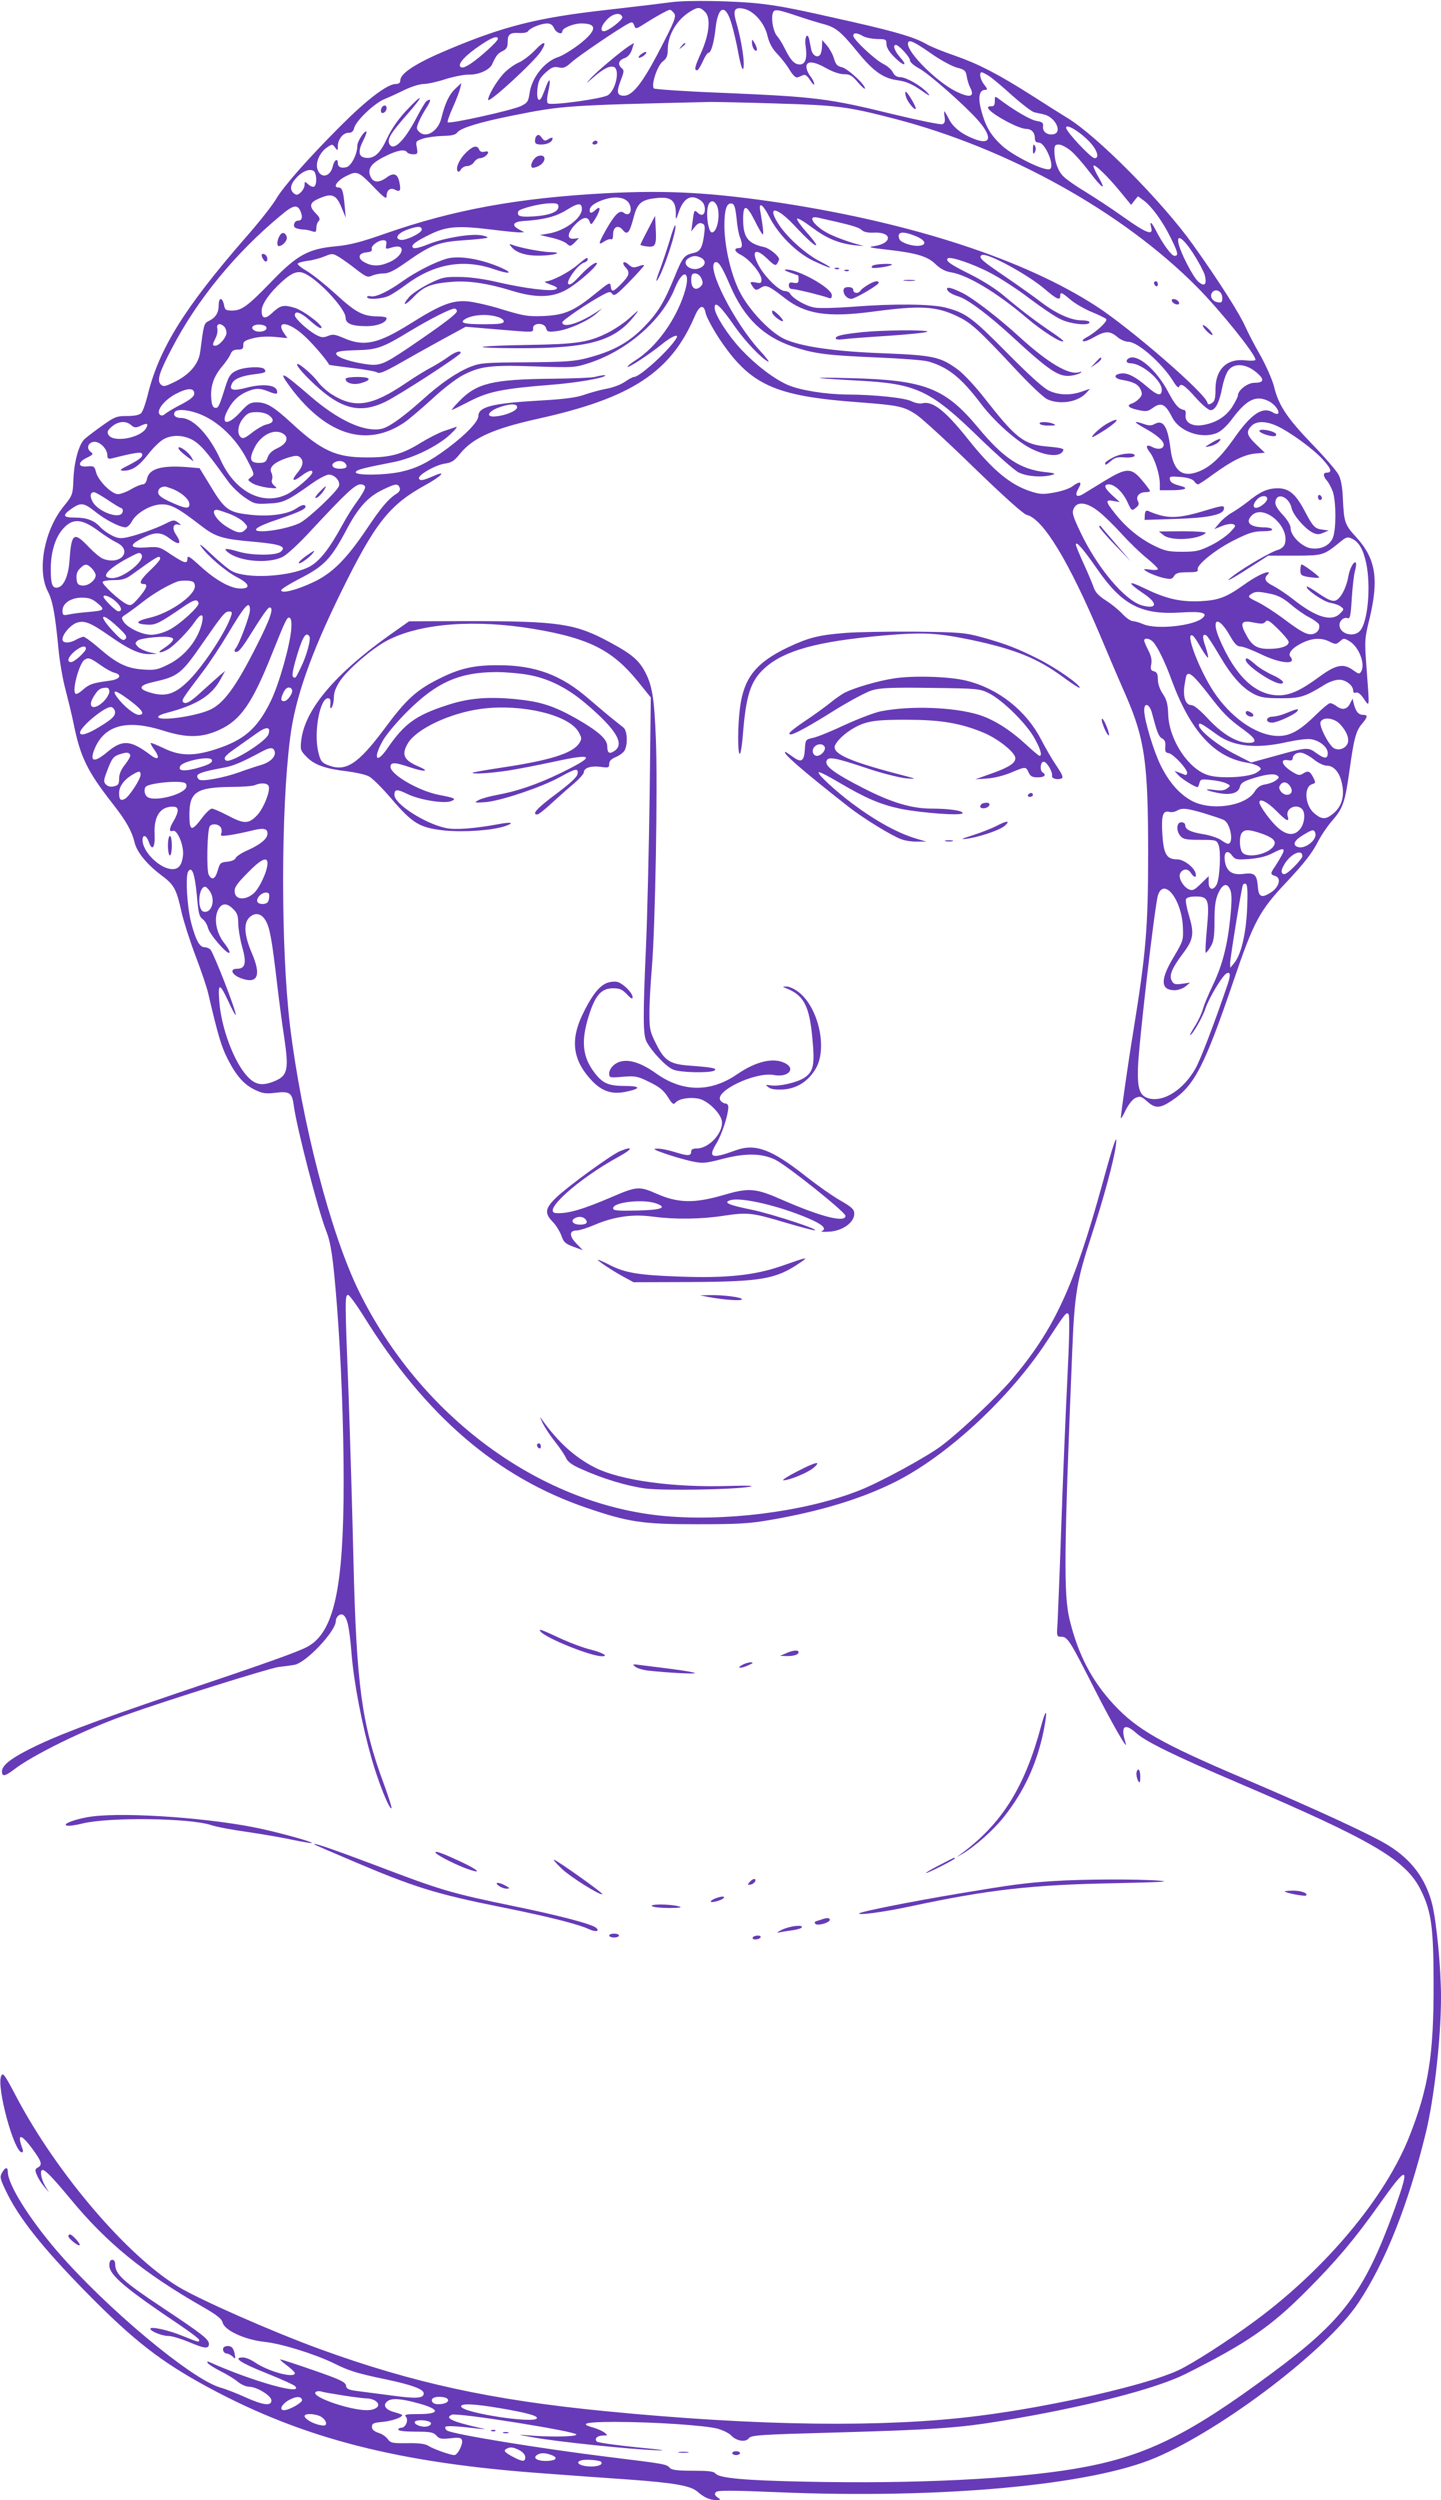 <?xml version="1.0" standalone="no"?>
<!DOCTYPE svg PUBLIC "-//W3C//DTD SVG 20010904//EN"
 "http://www.w3.org/TR/2001/REC-SVG-20010904/DTD/svg10.dtd">
<svg version="1.0" xmlns="http://www.w3.org/2000/svg"
 width="738pt" height="1280pt" viewBox="0 0 738 1280"
 preserveAspectRatio="xMidYMid meet">
<g transform="translate(0,1280) scale(0.1,-0.1)"
fill="#673ab7" stroke="none">
<path d="M3440 12789 c-36 -5 -186 -23 -335 -40 -350 -39 -524 -83 -805 -201
-168 -70 -250 -123 -250 -160 0 -12 -7 -18 -23 -18 -43 0 -147 -79 -281 -213
-168 -168 -295 -312 -334 -379 -17 -29 -85 -116 -153 -193 -317 -364 -446
-573 -504 -813 -10 -40 -24 -79 -32 -87 -9 -10 -35 -15 -72 -15 -54 0 -64 -4
-127 -49 -38 -27 -79 -58 -91 -69 -29 -27 -53 -114 -57 -205 -3 -80 -4 -83
-52 -142 -98 -122 -135 -326 -79 -433 25 -49 37 -112 55 -300 6 -62 22 -154
36 -205 13 -50 32 -128 41 -172 34 -170 70 -244 200 -410 69 -88 98 -139 113
-201 12 -48 64 -111 136 -165 65 -48 78 -71 103 -186 11 -49 43 -149 71 -223
28 -74 59 -163 67 -199 48 -206 66 -268 98 -331 44 -87 84 -133 141 -160 37
-18 54 -21 104 -15 75 9 86 0 95 -68 15 -112 123 -530 165 -638 25 -63 36
-137 55 -376 22 -278 35 -625 35 -908 0 -551 -50 -774 -187 -847 -49 -26 -202
-81 -666 -237 -451 -153 -629 -221 -769 -293 -89 -46 -128 -79 -128 -108 0
-27 15 -25 59 8 95 75 367 208 571 280 221 79 737 240 786 247 27 3 64 8 81
11 59 9 213 172 213 225 0 21 22 40 37 31 22 -14 32 -62 43 -194 12 -153 54
-370 104 -545 34 -119 91 -261 101 -251 3 2 -15 58 -39 124 -114 307 -141 508
-156 1154 -6 245 -17 625 -25 845 -19 486 -19 505 -2 505 6 0 42 -49 79 -108
316 -510 684 -826 1142 -982 217 -74 287 -84 566 -84 208 0 265 3 375 22 256
44 469 109 640 195 266 133 589 432 778 722 95 145 98 148 109 137 7 -7 5
-120 -6 -339 -9 -180 -23 -519 -31 -753 -8 -234 -17 -455 -19 -492 -5 -66 -4
-68 19 -68 32 0 44 -19 164 -255 92 -182 182 -339 166 -290 -28 87 -7 107 55
51 48 -43 201 -118 525 -256 687 -294 857 -393 933 -550 53 -108 64 -191 64
-480 1 -359 -26 -529 -122 -773 -123 -316 -431 -684 -794 -951 -138 -102 -319
-218 -392 -252 -161 -75 -647 -186 -1022 -233 -480 -61 -1126 -53 -1912 24
-585 57 -987 145 -1465 319 -243 89 -611 251 -722 318 -263 159 -624 583 -829
972 -61 116 -69 127 -78 107 -25 -56 66 -391 106 -391 5 0 7 7 4 16 -31 82
-10 83 49 3 49 -67 54 -83 28 -97 -14 -8 -15 -14 -4 -38 6 -16 23 -43 37 -59
l25 -30 -21 35 c-20 35 -27 80 -12 80 15 -1 52 -39 144 -150 185 -224 372
-377 678 -552 70 -40 96 -61 100 -79 9 -40 113 -88 213 -99 89 -9 264 -64 361
-112 72 -36 116 -50 266 -81 132 -28 190 -50 190 -71 0 -26 -38 -28 -163 -11
-67 9 -147 19 -177 23 -46 6 -56 11 -58 28 -3 18 -29 31 -165 78 -89 31 -166
56 -171 56 -5 0 10 -14 32 -30 23 -17 42 -35 42 -40 0 -29 -134 7 -205 55 -20
14 -47 25 -61 25 -53 0 -14 -27 119 -80 75 -30 141 -60 147 -66 52 -52 -217
23 -439 123 -9 4 -12 2 -7 -6 4 -6 33 -25 65 -41 32 -16 72 -40 88 -54 17 -14
43 -26 59 -26 39 0 114 -46 114 -70 0 -30 -41 -25 -131 15 -43 20 -102 43
-131 51 -150 44 -586 409 -836 699 -144 168 -252 341 -252 405 0 27 -14 25
-30 -5 -12 -21 -9 -31 19 -90 65 -138 188 -293 415 -524 241 -245 380 -353
624 -485 486 -262 975 -387 1722 -440 118 -9 312 -23 430 -31 234 -17 319 -32
353 -63 32 -28 62 -42 93 -42 27 0 27 1 8 14 -14 11 -16 17 -7 27 9 9 81 9
317 -1 835 -35 1603 35 1935 177 349 149 879 554 1038 793 138 208 254 499
344 865 44 179 79 491 79 699 0 149 -23 390 -46 480 -33 127 -104 223 -221
296 -79 51 -368 184 -738 342 -428 182 -551 252 -671 381 -112 121 -182 254
-226 434 -31 128 -29 342 13 1367 12 304 23 367 100 603 62 191 112 375 123
453 12 84 -11 19 -68 -190 -146 -530 -247 -747 -465 -1004 -76 -89 -257 -260
-355 -335 -75 -58 -327 -195 -433 -235 -279 -108 -692 -159 -1011 -126 -628
66 -1228 511 -1541 1143 -146 294 -296 872 -356 1367 -47 395 -47 1103 1 1473
25 200 104 426 259 742 177 360 249 451 438 554 79 44 106 74 40 45 -56 -24
-70 -27 -77 -15 -10 16 80 69 130 77 36 5 50 14 76 46 67 85 170 132 403 184
479 106 681 238 804 527 24 55 46 61 55 13 4 -18 33 -73 65 -123 162 -245 284
-301 724 -333 199 -15 229 -21 294 -66 30 -21 163 -143 294 -271 151 -146 250
-235 267 -239 84 -20 215 -236 377 -619 37 -88 96 -227 132 -308 96 -222 113
-342 113 -806 0 -380 -11 -510 -75 -906 -28 -170 -65 -432 -65 -449 1 -6 12
12 25 40 15 30 35 56 51 63 23 10 30 8 61 -20 40 -35 64 -34 123 5 117 77 168
176 316 610 105 309 134 363 274 511 91 97 133 151 163 212 15 28 45 73 68 99
57 66 67 94 90 257 23 168 34 206 65 242 29 34 30 45 5 45 -23 0 -37 16 -47
54 l-7 29 -14 -27 c-15 -29 -40 -33 -69 -11 -10 8 -25 15 -32 15 -7 0 -42 -29
-78 -65 -86 -84 -138 -109 -208 -102 -105 11 -226 99 -310 225 -77 117 -151
315 -107 287 6 -3 24 -30 41 -61 18 -30 34 -53 37 -51 2 3 -4 28 -13 56 -18
49 -16 70 5 57 6 -4 36 -50 67 -103 62 -106 118 -168 179 -198 31 -16 60 -20
135 -20 100 0 123 7 225 70 22 14 55 25 73 25 34 0 72 -29 72 -56 0 -10 6 -14
15 -10 10 3 24 -8 40 -32 30 -44 29 -50 14 153 -11 147 -11 152 15 258 48 201
32 305 -65 413 -63 69 -66 77 -72 209 -2 51 -10 93 -22 115 -10 19 -70 89
-134 155 -130 135 -173 200 -196 295 -9 36 -41 108 -70 160 -30 52 -64 118
-76 145 -29 67 -136 235 -267 419 -157 221 -495 562 -647 653 -33 20 -115 72
-182 115 -172 109 -272 161 -393 203 -58 20 -123 46 -145 59 -59 34 -148 61
-371 112 -296 67 -369 82 -479 95 -133 15 -374 19 -455 8z m171 -50 c30 -30
22 -112 -19 -206 -34 -75 -38 -93 -22 -93 5 0 18 20 29 45 11 25 24 45 30 45
13 0 28 53 36 127 13 117 53 125 83 16 11 -37 25 -99 32 -138 16 -87 29 -116
29 -60 0 42 -17 139 -40 217 -16 58 -6 73 41 63 51 -11 105 -73 120 -136 9
-38 23 -66 50 -94 21 -22 50 -59 64 -83 18 -29 32 -42 42 -38 8 3 21 9 29 12
9 4 21 -6 35 -28 11 -18 20 -26 20 -18 0 8 -9 26 -20 40 -11 14 -20 35 -20 48
0 32 38 29 103 -8 32 -18 68 -30 90 -30 29 0 42 -7 71 -42 20 -23 36 -37 36
-31 0 21 -90 103 -119 109 -23 5 -31 14 -40 45 -6 21 -23 51 -36 66 l-24 28
-1 -30 c0 -16 -4 -36 -9 -44 -13 -20 -39 -6 -46 24 -3 14 -7 36 -10 50 -9 44
-26 17 -19 -31 9 -62 -1 -94 -30 -94 -27 0 -46 20 -76 80 -12 25 -30 54 -40
65 -19 22 -31 82 -23 115 7 26 19 24 133 -14 41 -14 100 -32 130 -40 62 -17
87 -38 176 -147 78 -95 128 -130 201 -140 42 -6 72 -18 117 -49 47 -33 55 -36
36 -15 -34 37 -108 79 -139 80 -17 0 -30 8 -38 24 -6 14 -29 34 -50 44 -43 22
-153 125 -153 144 0 17 19 16 50 -2 14 -8 46 -14 73 -15 44 0 47 -2 47 -26 0
-17 14 -40 39 -65 48 -49 74 -51 32 -4 -29 33 -41 65 -23 65 15 0 72 -62 72
-78 0 -10 19 -27 45 -41 50 -26 236 -190 303 -266 73 -83 69 -127 -9 -100 -68
24 -117 61 -139 105 -11 22 -22 40 -23 40 -2 0 -2 -13 1 -30 3 -21 0 -32 -12
-36 -9 -3 -118 19 -243 49 -343 84 -400 91 -892 112 -183 7 -338 18 -342 22
-16 16 17 116 45 138 21 16 26 30 26 63 0 73 47 152 115 193 39 24 50 24 76
-2z m-161 -4 c16 -19 9 -36 -84 -215 -79 -149 -128 -210 -170 -210 -36 0 -40
18 -17 78 17 44 18 52 6 62 -23 19 -18 41 13 52 19 7 31 22 39 45 l10 33 -26
-16 c-44 -29 -164 -130 -196 -165 -28 -32 -28 -31 13 4 51 45 85 62 106 54 32
-12 10 -118 -30 -144 -29 -19 -294 -55 -308 -42 -6 5 -5 29 2 60 13 57 9 77
-8 35 -5 -14 -14 -37 -20 -51 -17 -45 -33 -30 -28 27 5 44 11 57 42 86 31 28
42 32 67 27 25 -6 36 -1 68 28 35 31 236 168 289 196 19 10 23 9 30 -9 7 -20
9 -20 57 11 57 36 117 69 126 69 4 0 12 -7 19 -15z m-263 -22 c5 -13 -72 -73
-94 -73 -22 0 -14 30 17 61 30 31 69 37 77 12z m-349 -58 c11 -24 42 -35 42
-15 0 16 57 40 97 40 85 0 81 -36 -13 -109 -36 -27 -82 -55 -102 -62 -72 -22
-139 -106 -150 -187 -6 -42 -11 -49 -44 -65 -43 -21 -366 -93 -375 -83 -3 3 8
36 25 73 17 38 34 82 38 98 l7 30 -31 -29 c-31 -29 -52 -72 -72 -152 -16 -66
-79 -104 -113 -69 -15 14 -15 20 -3 49 7 18 25 51 40 74 25 40 25 51 0 34 -6
-4 -29 -43 -52 -87 -63 -120 -121 -175 -139 -129 -9 24 8 52 91 147 90 102 87
117 -4 20 -41 -44 -75 -93 -97 -140 -36 -79 -66 -106 -110 -101 -37 4 -41 33
-13 88 12 23 19 44 17 46 -9 9 -47 -49 -47 -72 0 -43 -31 -104 -56 -110 -27
-7 -44 1 -44 22 0 26 -18 15 -25 -15 -12 -57 -62 -68 -79 -18 -12 34 12 88 50
113 25 17 27 17 40 -1 13 -18 14 -18 14 6 0 35 27 69 54 69 17 0 26 7 30 25 9
37 105 128 156 148 25 10 72 32 105 48 33 16 76 29 95 29 19 0 70 11 112 25
42 13 97 24 122 23 47 -1 103 24 116 52 21 46 29 56 53 68 21 10 27 20 27 47
0 40 12 49 61 46 21 -1 41 3 44 10 10 16 65 38 96 39 18 0 29 -7 37 -25z
m-288 -54 c0 -12 -89 -93 -138 -126 -32 -21 -46 -25 -54 -17 -15 15 26 60 106
113 56 38 86 48 86 30z m2216 -73 c49 -35 109 -67 134 -74 40 -10 46 -15 51
-45 3 -19 11 -44 17 -56 27 -50 -1 -57 -76 -19 -96 49 -242 194 -242 241 0 26
24 17 116 -47z m299 -117 c17 -11 71 -56 120 -101 50 -44 100 -83 113 -85 12
-3 32 -7 45 -10 63 -13 102 -96 49 -103 -30 -4 -54 15 -50 42 2 17 -4 22 -34
27 -31 5 -115 54 -197 116 -15 11 -17 9 -16 -15 0 -20 -5 -27 -17 -26 -10 1
-18 -2 -18 -7 0 -23 153 -109 196 -109 27 0 44 -19 44 -47 0 -16 6 -23 20 -23
34 0 85 -125 56 -136 -28 -11 -185 67 -243 119 -61 56 -86 100 -109 187 -16
64 -8 100 22 100 13 0 12 5 -5 26 -21 26 -28 64 -13 64 4 0 21 -9 37 -19z
m-1085 -141 c311 -9 363 -16 605 -79 580 -151 1164 -476 1545 -860 120 -121
300 -345 300 -373 0 -5 -24 -6 -52 -3 -95 11 -153 -46 -153 -148 0 -48 -4 -62
-19 -71 -15 -9 -20 -8 -23 4 -16 52 -395 380 -568 492 -365 237 -934 424
-1608 528 -356 54 -583 67 -897 51 -457 -24 -789 -85 -1140 -208 -120 -42
-176 -57 -250 -64 -141 -13 -198 -44 -330 -181 -122 -126 -152 -148 -201 -148
-33 0 -37 3 -42 30 -9 40 -27 38 -27 -3 0 -38 -15 -63 -50 -80 -26 -13 -26
-15 -45 -160 -8 -61 -55 -116 -132 -153 -49 -24 -56 -25 -70 -12 -20 21 -8 60
57 184 130 250 326 489 558 681 66 56 87 59 103 16 10 -27 5 -43 -16 -43 -17
0 -27 -27 -13 -36 6 -4 23 -8 37 -9 14 0 36 -4 49 -9 19 -6 22 -4 22 16 0 13
5 29 12 36 9 9 6 19 -16 41 -35 36 -30 55 21 76 63 27 85 18 111 -45 l23 -55
-6 63 c-7 77 -13 92 -32 92 -30 0 -7 35 39 58 57 29 63 27 151 -65 45 -46 57
-54 57 -37 0 30 19 45 42 33 27 -14 32 -6 24 36 -9 45 -29 54 -66 26 -39 -28
-68 -27 -82 4 -18 40 2 69 73 104 63 32 103 39 114 21 3 -5 17 -10 31 -10 23
0 24 3 19 34 -7 32 -5 34 31 46 21 7 67 13 101 14 46 1 66 5 75 18 18 23 116
53 287 87 249 50 273 52 1011 69 30 0 183 -3 340 -8z m1601 -197 c39 -42 51
-83 25 -83 -18 0 -146 136 -146 156 0 23 72 -21 121 -73z m-98 -44 c21 -17 65
-67 98 -111 65 -85 87 -98 45 -25 -14 24 -26 50 -26 57 0 18 76 -55 142 -137
l51 -62 17 22 18 22 29 -21 c41 -30 98 -108 138 -190 39 -78 42 -94 20 -94
-15 0 -59 60 -94 128 -24 47 -35 54 -25 17 11 -43 -24 -30 -141 53 -60 43
-149 101 -196 130 -47 28 -97 63 -112 78 -29 28 -47 79 -47 132 0 27 4 32 23
32 12 0 39 -14 60 -31z m-3869 -115 c9 -25 7 -62 -5 -69 -5 -4 -19 1 -30 11
-18 16 -19 16 -19 -3 0 -11 -9 -28 -20 -38 -16 -15 -22 -15 -35 -5 -24 20 -18
49 19 86 36 36 80 45 90 18z m1594 -140 c23 -16 30 -58 12 -69 -6 -4 -18 -1
-26 6 -20 16 -46 -9 -90 -87 -41 -73 -42 -82 -9 -60 14 9 30 14 35 11 6 -4 10
7 10 25 0 40 27 51 50 22 23 -28 34 -15 55 64 18 72 39 91 110 99 85 11 110
-11 106 -95 0 -16 4 -10 13 18 25 78 65 101 114 66 14 -10 22 -25 22 -45 0
-30 -17 -38 -38 -17 -16 16 -18 11 -25 -47 l-7 -50 19 24 c13 16 24 22 36 17
15 -5 17 -14 11 -58 -9 -67 -20 -86 -54 -93 -48 -11 -56 -21 -97 -122 -56
-136 -87 -187 -164 -264 -75 -75 -153 -117 -276 -150 -70 -19 -110 -22 -315
-24 -216 -1 -240 -3 -291 -23 -69 -28 -151 -83 -249 -172 -99 -88 -170 -139
-208 -146 -87 -17 -220 44 -362 167 -149 129 -172 139 -99 41 184 -243 391
-305 583 -173 24 17 87 71 140 119 52 49 121 102 153 119 91 48 142 55 373 47
205 -7 205 -6 285 20 192 65 368 220 432 382 44 107 84 83 47 -29 -44 -137
-142 -272 -245 -339 -27 -17 -47 -33 -45 -36 6 -6 112 64 174 114 51 42 92 59
76 32 -36 -60 -187 -198 -217 -198 -6 0 -27 -11 -47 -25 -20 -14 -62 -30 -93
-35 -31 -6 -83 -20 -114 -31 -43 -15 -105 -23 -233 -30 -239 -14 -310 -32
-310 -79 0 -28 -63 -94 -155 -163 -101 -75 -161 -105 -244 -123 -86 -18 -234
-19 -229 -1 4 12 34 20 193 51 100 20 224 80 290 141 28 26 41 43 30 39 -11
-4 -40 -14 -65 -22 -24 -9 -76 -35 -115 -59 -95 -59 -157 -76 -279 -75 -155 0
-230 34 -384 177 -93 85 -127 105 -178 105 -32 0 -44 -7 -83 -50 -74 -81 -110
-59 -52 32 19 30 44 52 73 67 53 25 76 26 125 6 39 -16 49 -14 40 9 -10 26
-76 31 -150 12 -75 -20 -97 -14 -78 22 12 23 49 38 115 46 55 7 61 10 51 25
-10 17 -106 13 -145 -7 -29 -14 -38 -27 -54 -77 -34 -108 -38 -116 -55 -113
-11 2 -17 16 -19 48 -5 62 12 111 54 162 20 23 40 53 45 65 6 17 17 23 37 23
23 0 28 4 28 22 -1 19 7 25 49 36 31 8 74 11 113 7 l64 -6 -16 23 c-44 63 11
65 87 2 42 -34 126 -130 143 -162 0 -1 53 -8 117 -16 64 -7 122 -18 129 -23
10 -8 39 4 108 43 52 30 151 85 220 123 l125 68 155 -13 c203 -17 190 -17 190
6 0 29 60 29 67 -1 5 -18 11 -20 57 -14 60 8 158 52 201 90 l30 27 -32 -21
c-86 -57 -173 -83 -173 -51 0 10 132 100 207 140 34 18 39 18 49 5 10 -13 23
-3 85 60 41 42 75 80 77 85 2 5 -10 4 -27 -3 -25 -9 -33 -8 -51 8 -25 23 -39
12 -17 -13 25 -27 21 -42 -20 -84 -43 -44 -51 -46 -55 -14 -3 23 -7 21 -76
-35 -113 -92 -160 -112 -267 -117 -82 -3 -101 0 -210 33 -66 21 -147 39 -180
42 -78 7 -139 -17 -290 -112 -171 -107 -241 -122 -349 -74 -40 17 -52 19 -76
9 -23 -9 -34 -9 -60 5 -42 22 -110 84 -110 101 0 26 32 14 76 -26 24 -22 49
-40 56 -40 29 1 -85 90 -133 104 -57 17 -72 14 -116 -27 -35 -33 -53 -29 -53
12 0 33 39 90 103 148 55 50 85 60 123 40 75 -39 204 -180 204 -223 0 -31 32
-44 108 -44 55 0 102 19 102 41 0 5 -19 9 -41 9 -79 0 -116 19 -218 113 -53
48 -120 102 -149 119 -28 16 -50 34 -47 38 3 5 27 12 53 15 26 3 64 14 86 23
36 15 40 15 71 -3 18 -11 59 -40 89 -64 51 -39 59 -43 82 -32 14 6 40 11 59
11 25 0 54 14 112 55 129 91 167 106 299 115 63 4 117 10 120 13 4 3 -10 9
-30 12 -53 10 -192 -13 -271 -45 -45 -18 -74 -25 -80 -18 -13 12 13 32 92 70
81 39 141 43 298 24 72 -9 142 -16 155 -16 l25 1 -28 15 c-38 20 -29 38 19 42
110 7 169 22 226 57 59 37 78 38 78 5 0 -48 -89 -113 -172 -126 l-43 -7 59
-14 c33 -7 68 -21 78 -30 18 -16 20 -15 41 5 l22 23 -25 -3 c-36 -4 -36 24 -1
65 40 44 69 53 80 24 8 -21 9 -20 30 13 27 45 29 70 3 47 -23 -21 -32 -21 -32
-3 0 18 22 36 67 52 51 18 94 17 121 -2z m462 -23 c22 -42 5 -141 -24 -141
-17 0 -31 84 -21 130 7 34 29 39 45 11z m-810 -9 c0 -27 -44 -44 -126 -50 -50
-3 -74 -1 -79 8 -4 6 -3 16 1 20 14 14 115 39 162 39 34 1 42 -2 42 -17z m912
-57 c3 -39 11 -83 17 -98 15 -38 14 -57 -3 -57 -31 0 -25 -19 12 -37 43 -23
102 -95 102 -125 0 -18 -4 -20 -30 -14 -23 4 -29 2 -24 -7 20 -34 25 -37 49
-21 28 18 40 13 125 -53 105 -82 219 -99 447 -69 246 33 328 29 437 -24 68
-32 105 -65 293 -266 72 -78 147 -149 166 -158 65 -30 158 -15 201 33 l19 21
-43 -15 c-57 -20 -116 -19 -168 5 -28 13 -99 77 -215 194 -178 180 -210 204
-314 231 -71 19 -272 21 -481 4 -79 -6 -164 -8 -188 -4 -43 6 -112 45 -127 71
-4 8 -17 14 -28 14 -28 0 -101 71 -133 130 -42 77 -17 95 46 33 32 -31 40 -35
48 -23 5 8 10 19 10 23 0 16 -49 56 -77 62 -82 18 -106 49 -107 137 -1 85 16
84 59 -1 19 -39 38 -71 41 -71 6 0 2 37 -12 118 -10 51 12 38 46 -28 46 -91
139 -184 225 -225 40 -19 78 -35 85 -35 7 0 -14 13 -47 30 -71 35 -169 122
-212 187 -66 99 -19 100 75 1 74 -79 114 -114 114 -101 0 5 -23 35 -51 66 -28
31 -49 62 -47 67 2 6 36 -14 76 -44 74 -56 138 -83 222 -92 l45 -4 -54 15
c-30 9 -81 27 -113 42 -81 36 -133 103 -70 89 166 -37 208 -48 224 -63 12 -11
33 -16 67 -14 92 3 91 -55 -1 -69 -37 -5 -27 -8 71 -19 148 -17 203 -34 244
-75 23 -22 47 -35 76 -40 85 -13 235 -103 386 -231 82 -70 181 -133 191 -122
2 2 -22 21 -53 42 -77 51 -163 116 -247 187 -40 35 -112 81 -176 113 -105 52
-129 70 -116 82 12 12 133 -29 221 -76 50 -26 140 -85 200 -131 60 -45 132
-94 160 -106 51 -24 145 -33 145 -14 0 6 -19 10 -42 10 -53 0 -130 35 -206 93
-31 24 -114 83 -184 131 -121 82 -139 98 -120 110 25 15 234 -98 324 -175 59
-51 78 -59 78 -34 0 22 7 19 52 -19 22 -19 70 -47 106 -62 37 -15 72 -32 77
-37 11 -10 -50 -67 -100 -94 -17 -9 -25 -18 -17 -20 7 -3 32 7 56 21 56 32 80
33 118 1 16 -14 42 -25 57 -25 48 0 174 -111 231 -204 13 -22 26 -34 28 -28 8
24 28 11 85 -53 33 -37 66 -65 77 -65 25 0 45 39 60 118 7 35 21 74 32 87 31
40 97 32 151 -19 34 -31 28 -46 -19 -46 -35 0 -84 -38 -84 -65 0 -6 -13 -32
-29 -58 -34 -52 -87 -84 -156 -94 -53 -7 -88 16 -83 54 2 12 -1 23 -7 24 -28
4 -47 26 -82 92 -60 114 -159 199 -203 172 -17 -11 -11 -25 10 -25 57 0 160
-87 160 -135 0 -36 -22 -31 -75 15 -59 51 -100 72 -132 68 -42 -5 -39 -26 4
-33 58 -10 82 -22 95 -50 9 -21 8 -28 -7 -45 -10 -11 -26 -22 -36 -25 -32 -10
-21 -23 29 -34 41 -9 50 -8 74 9 45 33 66 23 102 -48 37 -72 150 -111 228 -79
22 9 51 36 76 69 77 104 125 127 192 93 30 -16 56 -52 45 -63 -3 -3 -15 -1
-25 6 -54 33 -112 -6 -203 -137 -66 -93 -119 -143 -180 -166 -83 -32 -128 5
-142 115 -14 115 -37 153 -80 130 -18 -10 -31 -10 -56 -1 -56 19 -56 12 1 -20
63 -34 100 -66 100 -86 0 -21 -28 -27 -56 -13 -33 18 -40 6 -15 -26 25 -32 51
-114 51 -161 l0 -33 54 0 c80 0 100 11 45 24 -30 8 -45 17 -47 30 -4 17 1 18
54 14 37 -3 61 -11 69 -21 7 -10 16 -17 20 -17 5 0 40 23 79 52 97 70 157 100
215 106 l49 4 -44 42 c-49 47 -54 66 -24 96 25 25 72 25 128 0 68 -31 189
-119 237 -173 44 -48 49 -67 19 -67 -19 0 -18 -19 2 -41 9 -10 22 -35 30 -56
17 -50 18 -194 0 -237 -17 -40 -61 -61 -114 -53 -45 8 -102 64 -102 102 0 16
-15 42 -41 70 -28 30 -40 51 -37 67 7 50 71 24 83 -34 8 -35 66 -103 106 -124
22 -11 33 -12 56 -2 l28 12 -30 4 c-41 5 -50 14 -92 94 -47 89 -81 118 -139
118 -51 0 -90 -17 -151 -67 -23 -18 -60 -44 -81 -56 -22 -12 -51 -36 -66 -54
l-27 -32 40 16 c22 9 48 13 57 9 15 -6 13 -11 -17 -42 -19 -19 -63 -50 -99
-67 -57 -28 -75 -32 -145 -32 -71 0 -89 4 -146 32 -74 37 -144 94 -200 166
-48 60 -49 70 -6 62 l32 -6 -37 34 c-42 37 -48 57 -19 57 30 0 72 -40 95 -90
21 -46 23 -47 43 -30 16 12 18 21 11 34 -13 23 7 46 38 46 13 0 24 3 24 6 0 3
-18 28 -41 55 -55 66 -79 65 -190 -2 -46 -28 -96 -59 -111 -68 -35 -21 -46 -8
-24 29 20 35 7 39 -33 9 -15 -11 -57 -25 -93 -31 -55 -10 -73 -9 -119 6 -105
34 -194 108 -321 267 -117 147 -182 198 -235 184 -13 -3 -37 2 -53 10 -34 18
-188 34 -325 35 -113 0 -248 22 -310 49 -73 32 -165 103 -241 184 -67 72 -134
177 -134 211 0 38 29 11 105 -98 52 -74 132 -158 168 -177 12 -7 -7 19 -43 58
-129 141 -272 422 -229 449 17 10 34 -15 78 -117 72 -167 169 -261 320 -313
111 -37 172 -45 427 -56 126 -5 247 -14 269 -21 101 -29 168 -83 268 -215 68
-91 186 -196 260 -232 71 -35 136 -42 157 -17 15 18 8 21 -79 29 -119 11 -157
41 -320 249 -46 59 -106 123 -133 143 -90 67 -127 75 -378 85 -256 9 -431 35
-514 74 -75 36 -183 151 -230 246 -44 90 -75 227 -76 332 0 85 12 120 38 115
13 -3 18 -19 24 -73z m-1612 -61 c0 -17 -82 -57 -108 -52 -32 6 -17 32 28 50
57 21 80 22 80 2z m2530 -33 c49 -20 59 -44 20 -49 -34 -5 -97 15 -104 34 -14
38 15 43 84 15z m1420 -87 c27 -42 54 -92 60 -112 13 -50 -2 -63 -35 -32 -27
26 -89 146 -99 193 -12 52 23 29 74 -49z m-4132 42 c-4 -22 -3 -23 29 -13 73
23 64 -40 -10 -74 -51 -23 -89 -24 -128 -3 -40 20 -35 48 8 52 22 2 30 7 27
17 -6 15 32 45 59 45 15 0 18 -6 15 -24z m1613 -66 c26 -15 24 -38 -6 -52 -48
-22 -102 25 -57 51 22 13 39 13 63 1z m1 -105 c9 -21 9 -29 -4 -42 -25 -24
-48 -9 -48 32 0 28 4 35 20 35 12 0 25 -10 32 -25z m2668 -101 c0 -20 -4 -25
-21 -22 -31 4 -46 32 -30 52 19 22 51 3 51 -30z m-3920 -67 c0 -14 -75 -70
-250 -189 -133 -89 -147 -94 -232 -80 -85 15 -141 37 -136 54 3 9 33 13 99 15
109 2 136 11 279 98 101 61 207 115 228 115 6 0 12 -6 12 -13z m203 -28 c21
-5 37 -16 37 -24 0 -12 -20 -15 -105 -15 -97 0 -124 7 -93 26 35 22 108 28
161 13z m-1395 -51 c7 -7 12 -21 12 -32 0 -23 -37 -66 -57 -66 -16 0 -16 5 1
39 8 15 12 38 9 49 -6 25 15 30 35 10z m217 -8 c0 -17 -43 -25 -64 -11 -22 14
-2 32 32 29 20 -2 32 -8 32 -18z m-370 -335 c0 -14 -18 -30 -66 -55 -37 -19
-74 -41 -83 -49 -12 -10 -20 -11 -28 -3 -19 19 23 74 82 105 61 32 95 32 95 2z
m1653 -72 c-3 -17 -57 -40 -110 -45 -50 -5 -42 23 12 44 60 23 103 23 98 1z
m-1598 -45 c85 -42 166 -125 215 -221 39 -74 39 -77 21 -90 -19 -14 -19 -15 6
-31 14 -9 50 -19 79 -23 49 -5 52 -4 35 9 -12 10 -17 21 -13 32 4 10 2 26 -3
36 -14 27 14 53 79 75 41 13 55 14 66 5 22 -18 18 -45 -11 -80 -35 -41 -24
-50 20 -16 35 26 56 33 56 18 0 -16 -86 -90 -129 -112 -125 -62 -268 12 -342
177 -56 124 -139 213 -201 213 -28 0 -43 13 -33 30 13 21 91 10 155 -22z m330
4 c27 -22 21 -38 -18 -46 -15 -4 -47 -22 -71 -41 -34 -27 -47 -33 -57 -24 -22
18 -16 65 12 98 21 26 33 31 69 31 27 0 51 -7 65 -18z m-708 -49 c15 -13 23
-14 44 -5 37 18 46 15 33 -9 -27 -51 -168 -77 -193 -36 -9 15 -6 23 17 43 33
28 73 31 99 7z m782 -46 c27 -20 12 -51 -34 -72 -26 -12 -42 -27 -49 -46 -8
-24 -15 -29 -44 -29 -47 0 -52 20 -23 79 35 68 106 100 150 68z m-446 -44 c34
-27 64 -64 162 -200 19 -26 58 -63 85 -81 47 -32 54 -34 120 -30 75 3 95 12
223 103 35 25 74 45 86 45 30 0 60 -33 52 -58 -9 -28 -155 -166 -201 -190 -43
-21 -136 -42 -193 -42 -61 0 -30 24 79 60 123 42 155 58 141 72 -6 6 -22 0
-46 -16 -43 -29 -135 -42 -229 -32 -121 13 -135 23 -222 169 l-43 70 -58 5
c-135 11 -200 -7 -211 -59 -3 -18 -12 -29 -22 -29 -9 0 -36 -11 -60 -25 -23
-14 -54 -25 -67 -25 -32 0 -101 69 -112 112 -8 31 -11 33 -45 30 -50 -5 -50
22 -1 45 31 15 33 19 19 29 -24 18 -15 48 16 52 30 3 69 -37 69 -70 0 -16 5
-19 23 -15 105 27 148 34 153 26 9 -15 -5 -28 -64 -59 -50 -25 -53 -29 -29
-30 44 0 79 23 128 87 25 32 61 67 80 76 50 26 120 18 167 -20z m761 -106 c14
-18 4 -27 -30 -27 -32 0 -48 18 -28 31 20 13 45 11 58 -4z m101 -122 c0 -9
-17 -39 -38 -68 -22 -29 -56 -83 -77 -122 -72 -132 -123 -195 -179 -221 -106
-48 -310 -58 -387 -19 -19 10 -67 50 -108 89 -43 41 -65 58 -52 39 33 -48 127
-129 188 -160 64 -33 68 -59 9 -56 -51 3 -125 45 -202 116 -53 48 -64 55 -64
38 0 -30 -14 -26 -84 20 -59 40 -63 41 -128 36 -84 -5 -91 11 -18 48 62 32 94
32 136 0 53 -41 69 -32 34 20 -21 32 -12 58 18 48 11 -3 9 1 -5 11 -21 16 -25
15 -65 -5 -50 -25 -136 -56 -196 -70 -35 -7 -49 -6 -80 10 -20 10 -46 29 -57
41 -32 35 -70 50 -130 50 -65 0 -68 11 -15 48 45 30 60 28 118 -18 52 -42 125
-79 154 -80 10 0 24 13 32 28 22 43 89 84 144 89 52 5 91 -15 212 -109 74 -57
108 -68 272 -82 136 -12 169 -25 134 -52 -26 -19 -148 -18 -212 1 -67 20 -85
19 -55 -4 61 -47 208 -58 279 -22 22 11 87 71 148 138 175 188 223 233 250
233 15 0 24 -6 24 -15z m177 -2 c4 -11 -1 -22 -18 -32 -41 -26 -79 -72 -150
-178 -105 -156 -178 -229 -275 -274 -84 -40 -164 -60 -164 -41 0 6 45 34 100
62 120 62 155 99 231 241 62 119 112 175 190 212 64 31 77 33 86 10z m-1159
-8 c46 -20 82 -53 82 -77 0 -25 -20 -23 -95 11 -48 22 -65 35 -65 50 0 17 11
28 33 30 4 1 24 -6 45 -14z m-337 -54 c32 -22 64 -41 71 -43 7 -3 9 -12 5 -22
-15 -38 -132 7 -155 60 -13 26 -9 44 10 44 6 0 37 -18 69 -39z m5939 5 c0 -16
-37 -46 -57 -46 -18 0 -16 20 4 42 19 22 53 24 53 4z m-863 -65 c27 -21 80
-73 117 -114 38 -42 95 -97 127 -123 32 -26 59 -52 59 -57 0 -5 -15 -7 -35 -4
-19 3 -35 4 -35 2 0 -9 59 -35 99 -44 36 -8 44 -7 54 10 9 15 24 19 69 19 44
0 56 3 52 14 -8 22 91 103 188 151 74 37 100 45 145 45 33 0 52 4 48 10 -3 6
-21 10 -38 10 -75 0 -102 25 -66 61 62 62 200 -61 168 -149 -5 -12 -20 -24
-36 -28 -29 -7 -163 -84 -222 -128 -63 -47 -21 -27 77 37 l97 62 136 0 c149 1
146 0 241 77 23 18 31 20 52 10 35 -16 58 -55 73 -126 25 -119 8 -302 -32
-346 -33 -36 -105 -15 -105 30 0 23 23 42 42 35 12 -5 16 13 21 102 4 59 11
123 17 142 5 19 7 37 4 40 -10 11 -32 -30 -39 -72 -10 -58 -40 -114 -66 -122
-16 -5 -37 4 -82 34 -33 23 -61 40 -64 38 -11 -11 85 -78 119 -83 21 -4 46
-12 55 -20 17 -12 17 -14 -4 -35 -43 -44 -123 -20 -238 71 -33 26 -79 57 -102
69 -44 22 -52 38 -31 59 9 9 9 12 0 12 -18 0 -70 -27 -124 -66 -89 -63 -127
-77 -218 -82 -105 -5 -178 12 -291 67 -88 43 -87 29 2 -31 70 -48 64 -78 -11
-58 -88 24 -230 192 -317 376 -39 82 -44 100 -34 120 17 39 68 33 128 -15z
m-4454 -11 c30 -11 64 -31 76 -44 21 -22 21 -25 5 -40 -18 -19 -41 -15 -91 16
-55 33 -88 88 -53 88 5 0 33 -9 63 -20z m-673 -85 c34 -26 77 -53 96 -62 86
-41 23 -119 -68 -84 -14 5 -46 32 -73 60 -77 81 -89 73 -99 -67 -5 -79 -29
-134 -60 -140 -28 -6 -36 16 -36 94 0 89 24 166 66 210 47 51 93 48 174 -11z
m5121 -201 c126 -182 225 -233 427 -220 105 7 140 -2 112 -27 -43 -41 -236
-62 -304 -33 -21 9 -46 16 -55 16 -10 0 -33 16 -52 36 -18 20 -57 52 -86 70
-37 24 -55 43 -63 70 -7 20 -30 74 -51 120 -21 46 -39 89 -39 96 0 21 39 -24
111 -128z m-4896 76 c19 -31 -93 -120 -149 -120 -64 0 -33 41 74 100 62 33 66
34 75 20z m95 -21 c0 -6 -22 -32 -50 -58 -51 -48 -62 -71 -35 -71 25 0 17 -22
-24 -70 -35 -40 -41 -43 -62 -33 -37 17 -130 104 -123 114 3 5 29 9 58 9 41 0
61 6 87 25 136 98 149 106 149 84z m-350 -49 c11 -11 20 -27 20 -35 0 -26 -39
-56 -68 -53 -22 2 -28 9 -30 35 -2 22 3 38 17 52 26 26 36 26 61 1z m528 -88
c7 -46 -126 -141 -232 -165 -70 -16 -77 -31 -16 -35 47 -3 60 3 196 96 48 32
64 36 71 15 6 -17 -97 -111 -151 -138 -29 -15 -67 -25 -91 -25 -48 0 -121 35
-142 67 -13 20 -12 23 14 39 15 10 55 39 89 66 53 41 123 82 174 101 8 3 31 5
50 4 28 -2 36 -6 38 -25z m5512 -43 c35 -7 66 -24 101 -54 28 -24 70 -54 95
-66 24 -13 46 -29 49 -36 7 -21 -6 -43 -30 -49 -29 -7 -60 9 -155 81 -41 30
-99 68 -128 82 -50 24 -53 28 -36 40 22 16 38 16 104 2z m-5921 -35 c32 -27
41 -54 17 -54 -12 0 -76 63 -76 75 0 13 32 2 59 -21z m-89 -13 c40 -34 37 -37
-55 -45 -33 -3 -75 -8 -92 -12 -30 -6 -33 -4 -33 19 0 38 43 67 99 67 37 0 54
-6 81 -29z m780 -36 c0 -26 -54 -171 -72 -193 -15 -17 -2 -28 16 -13 8 7 30
36 47 64 74 118 101 157 110 157 23 0 4 -57 -64 -191 -109 -217 -173 -304
-246 -335 -81 -34 -261 -58 -261 -34 0 5 19 14 43 20 153 40 230 87 276 171
l24 44 -24 -20 c-13 -11 -54 -48 -92 -82 -64 -60 -89 -73 -101 -55 -5 9 2 20
101 151 34 44 92 132 129 194 91 152 114 177 114 122z m-96 -27 c-23 -76 -138
-252 -215 -330 -70 -70 -117 -87 -193 -66 -71 19 -68 39 9 56 128 29 143 40
255 202 100 144 112 159 133 159 14 1 17 -4 11 -21z m-148 -30 c-18 -89 -87
-177 -172 -219 -58 -29 -71 -31 -131 -27 -84 6 -134 30 -225 109 -38 33 -74
59 -81 59 -6 -1 -23 -7 -37 -15 -34 -20 -70 -19 -70 1 0 26 37 70 69 84 41 16
72 4 171 -65 98 -69 154 -95 205 -94 l40 1 -41 9 c-23 6 -49 18 -58 28 -15 16
-15 19 -1 31 17 14 144 26 171 16 14 -5 14 -9 3 -23 -8 -9 -27 -24 -44 -35
-35 -21 -16 -25 23 -4 31 16 108 95 141 144 29 42 45 42 37 0z m-434 -27 c44
-41 51 -52 40 -63 -11 -11 -22 -4 -63 40 -79 85 -62 102 23 23z m890 -7 c-5
-83 -62 -284 -104 -371 -69 -143 -138 -203 -286 -250 -110 -35 -180 -34 -261
5 -36 17 -67 30 -69 28 -2 -3 6 -18 18 -34 32 -44 21 -58 -20 -27 -102 77
-143 79 -220 15 -69 -58 -93 -51 -65 17 51 121 166 151 352 92 119 -38 197
-37 286 4 108 49 168 135 265 377 77 191 82 202 95 197 8 -3 11 -21 9 -53z
m5108 -71 c0 -20 -36 -34 -94 -35 -67 -2 -94 14 -126 76 -32 59 -21 72 44 58
36 -7 48 -7 57 5 10 12 21 5 66 -39 29 -29 53 -58 53 -65z m-301 32 c24 -42
37 -55 54 -55 13 0 60 -18 106 -40 98 -48 184 -55 150 -13 -16 18 13 50 66 74
49 23 96 24 136 3 29 -14 32 -14 51 2 18 17 22 17 46 3 51 -28 87 -120 62
-159 -8 -12 -13 -11 -39 8 -50 37 -88 30 -174 -33 -95 -70 -150 -95 -208 -95
-120 0 -224 100 -305 292 -44 106 -3 116 55 13z m-4714 -4 c8 -15 -15 -99 -43
-156 -29 -60 -28 -59 -41 -51 -6 4 -2 33 11 79 35 123 54 158 73 128z m4320
-27 c22 -23 61 -101 95 -195 97 -263 220 -397 387 -424 22 -3 49 -12 59 -19
16 -12 15 -15 -11 -32 -35 -23 -180 -32 -243 -14 -102 27 -205 180 -209 312
-2 54 -8 76 -28 106 -15 22 -25 51 -25 73 0 28 -5 38 -20 42 -16 4 -19 11 -14
36 4 21 0 43 -15 71 -11 22 -21 45 -21 50 0 16 27 12 45 -6z m-5465 -35 c0
-15 -59 -69 -76 -69 -24 0 -15 27 17 54 32 27 59 34 59 15z m73 -83 c26 -19
59 -37 72 -40 43 -11 30 -34 -22 -41 -89 -12 -104 -17 -138 -46 -21 -19 -36
-26 -40 -19 -15 24 22 155 48 172 20 13 30 9 80 -26z m5670 -143 c83 -108 105
-130 190 -192 64 -47 69 -67 14 -64 -59 4 -129 47 -199 122 -42 45 -73 71 -87
71 -29 0 -43 41 -35 99 4 25 8 49 11 54 12 20 37 -2 106 -90z m-5623 6 c0 -11
-13 -34 -29 -50 -51 -50 -87 -32 -51 25 22 36 33 44 63 45 11 1 17 -6 17 -20z
m935 11 c9 -15 -22 -60 -40 -60 -18 0 -19 11 -3 45 12 26 32 33 43 15z m-829
-57 c65 -49 79 -73 44 -73 -22 0 -80 48 -111 91 -30 43 -5 36 67 -18z m5234
-65 c26 -98 34 -120 52 -129 14 -8 18 -19 16 -41 -2 -25 1 -32 17 -34 23 -3
95 -80 95 -101 0 -8 -6 -13 -12 -10 -7 3 -22 9 -33 13 l-20 7 20 -22 c17 -19
84 -61 98 -61 3 0 7 10 10 21 5 20 10 21 62 15 32 -3 66 -11 78 -18 20 -10 20
-11 1 -25 -13 -10 -32 -12 -61 -8 -61 9 -53 -1 10 -14 67 -14 109 -3 117 30 4
18 17 28 55 40 72 24 118 30 135 19 13 -9 12 -12 -5 -25 -11 -9 -35 -18 -55
-21 -25 -4 -41 -15 -55 -38 -49 -76 -230 -100 -327 -43 -61 35 -111 93 -153
177 -36 72 -85 234 -85 283 0 44 28 33 40 -15z m-5313 16 c9 -25 -7 -43 -77
-85 -61 -38 -100 -49 -100 -30 0 28 123 131 157 131 8 0 16 -7 20 -16z m6275
-71 c36 -37 51 -79 38 -103 -13 -24 -44 -34 -68 -21 -26 14 -77 113 -69 134
11 28 69 22 99 -10z m-628 -55 c84 -61 200 -73 359 -37 51 11 106 18 123 14
45 -8 84 -41 84 -71 0 -31 -17 -30 -61 2 -40 29 -46 29 -218 -19 l-113 -31
-84 43 c-88 45 -184 122 -184 148 0 17 12 10 94 -49z m-4859 3 c-11 -37 -193
-150 -217 -135 -17 11 -6 25 50 64 31 22 79 56 106 75 51 37 74 35 61 -4z m31
-86 c10 -26 -20 -57 -67 -71 -24 -7 -76 -24 -114 -38 -75 -27 -181 -47 -202
-39 -7 3 -13 11 -13 19 0 14 34 25 133 43 51 9 92 26 202 85 38 20 54 20 61 1z
m-739 -21 c2 -6 -10 -28 -27 -49 -20 -25 -30 -49 -30 -71 0 -28 -4 -35 -26
-40 -17 -4 -31 -1 -41 9 -14 14 -13 22 9 79 21 54 29 65 58 75 38 13 52 12 57
-3z m6065 -25 c20 -16 48 -29 62 -29 34 0 62 -29 75 -77 21 -73 5 -133 -44
-171 -36 -29 -57 -28 -94 4 -48 40 -55 135 -11 149 19 6 19 8 5 36 -17 32 -26
35 -54 17 -16 -10 -26 -7 -60 15 -47 31 -56 62 -16 55 15 -3 25 -1 25 6 0 22
24 37 50 31 14 -4 42 -19 62 -36z m-5648 2 c9 -15 -16 -28 -83 -46 -63 -16
-92 -11 -77 14 16 25 148 51 160 32z m-364 -78 c0 -22 -58 -111 -80 -123 -22
-12 -30 -4 -30 29 0 34 24 67 64 92 38 23 46 24 46 2z m235 -58 c0 -41 -171
-85 -203 -53 -15 15 -16 45 -1 53 18 12 102 23 154 22 43 -2 50 -5 50 -22z
m5656 -7 c20 -38 -31 -53 -54 -16 -8 12 -7 21 2 32 15 18 38 11 52 -16z
m-5235 7 c10 -25 -28 -119 -62 -152 -41 -42 -66 -42 -148 2 -37 19 -73 35 -81
35 -8 0 -31 -22 -52 -50 -52 -69 -63 -66 -63 19 0 116 36 140 215 142 55 0
109 4 120 9 32 14 65 11 71 -5z m5159 -125 c53 -54 70 -62 60 -30 -13 40 43
68 73 38 19 -19 14 -73 -9 -102 -29 -37 -69 -34 -115 7 -35 30 -94 111 -94
129 0 23 41 2 85 -42z m-5625 0 c0 -11 -9 -34 -20 -52 -24 -39 -26 -60 -5 -52
23 9 59 -78 52 -128 -6 -48 -22 -68 -54 -68 -62 0 -153 88 -153 149 0 31 20
25 32 -9 17 -51 33 -30 30 37 -5 92 27 142 91 143 20 0 27 -5 27 -20z m5257
-14 c45 -14 91 -29 102 -35 34 -19 51 -121 20 -121 -6 0 -22 9 -37 20 -15 10
-56 24 -90 29 -66 11 -92 24 -92 47 0 8 -9 14 -20 14 -25 0 -28 -45 -3 -72 13
-15 31 -18 100 -18 82 0 84 -1 94 -27 13 -33 6 -171 -10 -202 -18 -33 -41 -27
-41 11 l0 32 -40 -39 c-34 -33 -42 -37 -62 -28 -28 13 -53 56 -45 78 11 27 39
31 55 7 18 -28 32 -28 25 -2 -8 30 -61 70 -93 70 -55 0 -70 25 -77 127 -6 99
2 125 37 116 10 -3 27 0 37 6 27 16 51 13 140 -13z m-5038 -70 c6 -7 8 -21 5
-31 -7 -16 -2 -17 42 -11 27 4 75 14 108 22 65 17 86 13 86 -14 0 -26 -36 -56
-101 -85 -31 -13 -59 -32 -62 -40 -3 -9 -21 -17 -43 -19 -34 -3 -38 -7 -48
-42 -13 -47 -30 -56 -47 -25 -12 24 -8 226 5 248 10 15 41 14 55 -3z m5327
-32 c58 -20 79 -37 71 -58 -19 -49 -145 -76 -167 -37 -14 27 -13 84 2 99 16
16 35 15 94 -4z m280 2 c13 -34 -53 -87 -91 -72 -27 10 -16 34 28 60 49 30 56
31 63 12z m-171 -114 c-8 -15 -23 -40 -34 -57 -26 -37 -26 -42 0 -50 32 -10
21 -55 -20 -83 -49 -32 -65 -26 -69 28 -5 62 -16 73 -72 66 -57 -8 -87 11 -96
60 -9 49 10 68 35 35 17 -22 23 -24 90 -19 49 4 86 13 119 30 55 29 67 27 47
-10z m105 -6 c0 -6 -20 -32 -45 -56 -32 -32 -48 -41 -56 -33 -8 8 -7 19 4 39
30 59 97 93 97 50z m-5300 -36 c0 -40 -42 -130 -72 -155 -42 -36 -92 -32 -96
7 -3 23 9 41 65 98 69 71 103 87 103 50z m-362 -163 c8 -92 12 -110 30 -123
11 -8 23 -28 27 -44 7 -33 99 -139 110 -128 4 4 -7 24 -23 45 -42 51 -57 121
-38 168 18 42 46 46 81 10 20 -19 25 -35 25 -71 0 -26 9 -81 20 -121 24 -83
17 -113 -26 -113 -41 0 -26 -33 24 -50 83 -29 101 17 51 132 -37 87 -42 147
-15 177 28 31 63 27 85 -10 23 -37 33 -95 60 -324 11 -93 27 -216 36 -272 26
-175 19 -203 -58 -232 -58 -22 -92 -14 -132 30 -68 75 -132 247 -142 383 -7
96 2 95 48 -4 18 -39 34 -69 36 -67 8 8 -109 309 -129 335 -6 6 -19 12 -29 12
-27 0 -46 35 -70 126 -21 82 -30 239 -15 262 19 30 34 -13 44 -121z m5379 -71
c-6 -130 -31 -235 -67 -278 l-19 -23 -1 23 c0 25 57 378 65 400 3 7 10 10 16
6 8 -5 10 -42 6 -128z m-86 97 c8 -20 8 -59 0 -139 -14 -144 -42 -250 -90
-349 -21 -44 -44 -98 -50 -120 -6 -22 -24 -62 -41 -88 -16 -26 -28 -47 -25
-47 11 0 64 91 79 137 17 52 84 164 106 178 21 13 24 -5 8 -53 -71 -208 -140
-388 -166 -434 -61 -106 -158 -169 -233 -153 -51 11 -64 46 -61 155 3 119 87
843 103 888 31 90 121 -24 127 -163 3 -69 2 -72 -47 -155 -70 -116 -68 -170 5
-170 17 0 42 9 55 19 l24 20 -42 -6 c-35 -5 -43 -2 -52 16 -15 26 2 66 58 140
53 70 58 101 31 191 -12 39 -19 78 -16 86 4 9 21 14 51 14 64 0 70 -16 56
-166 -6 -65 -9 -120 -6 -122 2 -2 13 11 24 29 17 28 21 51 21 134 0 77 5 110
20 143 22 48 46 54 61 15z m-5227 -5 c31 -44 11 -114 -30 -106 -35 6 -29 128
7 128 4 0 15 -10 23 -22z m304 -35 c-2 -21 -9 -29 -27 -31 -13 -2 -27 2 -32 9
-10 17 18 49 43 49 15 0 19 -6 16 -27z m5764 -6714 c-154 -424 -262 -569 -626
-838 -436 -324 -657 -431 -1011 -491 -317 -53 -821 -78 -1380 -66 -310 6 -443
18 -461 42 -9 11 -37 14 -116 14 -78 0 -109 4 -117 14 -17 20 -26 21 -311 56
-341 42 -800 116 -831 136 -5 3 -9 10 -9 16 0 10 46 8 175 -7 39 -4 39 -4 -5
6 -137 31 -175 50 -135 66 30 11 641 -86 637 -102 -2 -12 -153 -13 -257 -3
-51 5 -40 2 40 -12 132 -23 481 -59 620 -65 71 -3 43 2 -95 15 -107 11 -198
24 -203 29 -15 15 2 31 31 31 26 1 26 1 7 16 -11 8 -36 19 -57 25 -74 20 -39
29 110 29 200 0 466 -18 528 -35 28 -8 58 -23 68 -34 27 -29 74 -37 91 -15 11
16 50 19 456 30 490 14 622 23 844 60 422 70 782 162 938 240 311 156 435 241
617 424 154 154 249 267 375 445 146 206 159 202 77 -26z m-5382 -954 c52 -8
107 -15 121 -15 14 0 34 -6 44 -14 29 -21 3 -46 -46 -46 -88 0 -279 66 -264
91 4 6 17 8 29 5 11 -4 64 -13 116 -21z m-213 -22 c5 -13 -66 -53 -92 -53 -28
0 -12 31 25 52 38 20 61 20 67 1z m748 -3 c0 -18 -62 -27 -77 -12 -18 18 3 33
40 30 25 -2 37 -8 37 -18z m-145 -17 c106 -30 103 -53 -7 -53 -64 0 -74 -2
-64 -14 15 -18 -2 -56 -24 -56 -8 0 -15 -4 -15 -10 0 -6 36 -10 88 -10 76 0
92 -3 107 -20 15 -17 26 -19 71 -14 43 5 55 4 60 -9 7 -19 -22 -77 -39 -77
-21 0 -110 32 -134 48 -16 10 -49 14 -107 13 -77 -1 -86 1 -100 21 -9 12 -30
27 -48 32 -23 8 -33 17 -33 31 0 17 8 21 55 25 49 5 100 23 100 35 0 2 -18 9
-41 15 -47 13 -61 37 -33 57 21 16 73 12 164 -14z m412 -23 c135 -23 188 -38
188 -50 0 -32 -377 25 -388 58 -6 18 66 15 200 -8z m-914 -46 c12 -8 22 -22
22 -31 0 -12 -7 -14 -32 -9 -37 7 -78 32 -78 46 0 16 63 12 88 -6z m559 -30
c2 -6 -6 -14 -18 -17 -27 -7 -72 10 -64 24 9 13 77 8 82 -7z m453 -139 c18 -9
30 -24 30 -35 0 -24 -11 -25 -53 -4 -51 26 -60 36 -45 45 19 12 35 11 68 -6z
m165 -25 c37 -14 22 -30 -30 -30 -45 0 -68 16 -44 31 18 12 42 11 74 -1z m253
-34 c14 -15 -19 -27 -63 -24 -49 3 -71 22 -38 31 22 7 92 1 101 -7z"/>
<path d="M3851 12585 c-1 -24 15 -52 24 -43 4 3 0 19 -9 35 -13 23 -15 24 -15
8z"/>
<path d="M3489 12563 c-13 -16 -12 -17 4 -4 9 7 17 15 17 17 0 8 -8 3 -21 -13z"/>
<path d="M4641 12301 c10 -28 49 -73 49 -56 0 13 -43 85 -51 85 -5 0 -3 -13 2
-29z"/>
<path d="M3286 12524 c-11 -7 -17 -16 -15 -19 3 -3 14 2 25 9 10 8 17 17 14
19 -3 3 -14 -1 -24 -9z"/>
<path d="M2741 12544 c-24 -25 -62 -55 -86 -65 -23 -10 -59 -37 -78 -58 -36
-40 -77 -110 -77 -132 0 -22 238 196 271 249 33 52 17 56 -30 6z"/>
<path d="M1953 12245 c-3 -9 -3 -18 0 -21 9 -9 27 6 27 22 0 19 -19 18 -27 -1z"/>
<path d="M5290 12033 c0 -21 3 -24 9 -14 5 8 7 20 4 28 -8 21 -13 15 -13 -14z"/>
<path d="M2747 12103 c-4 -3 -7 -15 -7 -25 0 -14 8 -18 33 -18 31 0 57 14 57
32 0 5 -9 3 -21 -4 -17 -11 -22 -10 -33 5 -14 19 -19 20 -29 10z"/>
<path d="M3035 12070 c-3 -5 1 -10 9 -10 9 0 16 5 16 10 0 6 -4 10 -9 10 -6 0
-13 -4 -16 -10z"/>
<path d="M2385 12017 c-34 -34 -54 -81 -40 -95 3 -4 11 1 16 11 6 9 20 17 32
17 12 0 28 9 35 20 7 11 20 20 30 20 18 0 42 18 42 31 0 4 -9 5 -20 2 -12 -3
-22 1 -26 11 -10 25 -33 19 -69 -17z"/>
<path d="M2753 12000 c-21 -9 -40 -46 -29 -57 3 -4 17 -1 31 5 46 21 44 69 -2
52z"/>
<path d="M1431 11591 c-13 -23 -14 -51 -3 -51 19 0 44 28 41 45 -6 26 -26 30
-38 6z"/>
<path d="M1340 11493 c0 -5 4 -15 10 -23 11 -18 25 -7 17 15 -6 15 -27 21 -27
8z"/>
<path d="M5910 11351 c0 -6 5 -13 10 -16 6 -3 10 1 10 9 0 9 -4 16 -10 16 -5
0 -10 -4 -10 -9z"/>
<path d="M6002 11258 c3 -7 13 -15 22 -16 12 -3 17 1 14 10 -3 7 -13 15 -22
16 -12 3 -17 -1 -14 -10z"/>
<path d="M6160 11133 c0 -5 11 -20 25 -33 14 -13 25 -19 25 -13 0 5 -11 20
-25 33 -14 13 -25 19 -25 13z"/>
<path d="M3318 11624 c-21 -40 -38 -74 -38 -77 0 -3 16 -7 35 -9 43 -5 48 7
43 97 l-3 60 -37 -71z"/>
<path d="M3431 11573 c-13 -43 -36 -112 -51 -153 -16 -41 -23 -66 -15 -56 31
40 106 269 93 282 -3 2 -15 -31 -27 -73z"/>
<path d="M2620 11535 c24 -29 75 -45 142 -44 77 1 128 17 58 18 -45 1 -157 22
-195 37 -18 7 -19 6 -5 -11z"/>
<path d="M2290 11476 c-60 -16 -163 -69 -230 -117 -71 -51 -137 -82 -161 -76
-10 3 -19 1 -19 -4 0 -15 79 -10 113 7 18 9 55 33 83 54 147 110 298 137 459
80 74 -25 97 -20 32 9 -102 45 -216 64 -277 47z"/>
<path d="M2958 11444 c-46 -40 -131 -83 -163 -85 -11 0 -1 -7 24 -16 34 -12
40 -18 28 -24 -22 -13 -158 4 -297 36 -72 17 -146 27 -198 27 -76 1 -89 -2
-157 -36 -40 -20 -85 -50 -100 -67 -41 -49 -21 -46 27 4 49 51 88 66 193 74
86 7 183 -8 301 -44 124 -39 209 -38 282 2 67 36 190 149 152 139 -14 -4 -48
-32 -77 -63 -37 -40 -54 -53 -62 -45 -14 13 48 99 79 109 11 3 20 11 20 16 0
14 -5 12 -52 -27z"/>
<path d="M3220 11168 c-25 -22 -71 -53 -102 -69 -102 -52 -161 -61 -412 -65
-237 -4 -314 -13 -140 -16 426 -7 568 25 676 156 38 46 34 45 -22 -6z"/>
<path d="M2293 10971 c-22 -16 -60 -39 -84 -52 -24 -12 -83 -48 -130 -80 -175
-119 -263 -132 -380 -58 -25 16 -57 45 -70 63 -27 37 -99 99 -107 92 -7 -8 45
-66 112 -125 122 -107 216 -127 336 -70 68 32 388 239 389 252 2 15 -28 6 -66
-22z"/>
<path d="M3045 10870 c-16 -4 -113 -8 -215 -9 -308 -3 -389 -22 -480 -117 -25
-25 -40 -45 -35 -43 6 2 48 23 95 47 95 48 165 62 413 82 121 9 263 33 276 46
6 6 -18 3 -54 -6z"/>
<path d="M1770 10860 c0 -22 42 -33 81 -21 57 17 47 31 -21 31 -33 0 -60 -4
-60 -10z"/>
<path d="M4477 11443 c-9 -2 -15 -8 -12 -13 5 -7 93 5 103 15 6 6 -66 5 -91
-2z"/>
<path d="M4278 11423 c7 -3 16 -2 19 1 4 3 -2 6 -13 5 -11 0 -14 -3 -6 -6z"/>
<path d="M4045 11405 c22 -8 41 -15 43 -15 1 0 2 -10 2 -21 0 -17 -5 -20 -25
-17 -19 4 -25 1 -25 -13 0 -12 7 -19 18 -19 19 0 153 -33 185 -45 13 -5 17 -2
17 14 0 36 -171 132 -233 131 -15 -1 -9 -5 18 -15z"/>
<path d="M4328 11413 c7 -3 16 -2 19 1 4 3 -2 6 -13 5 -11 0 -14 -3 -6 -6z"/>
<path d="M4633 11363 c15 -2 37 -2 50 0 12 2 0 4 -28 4 -27 0 -38 -2 -22 -4z"/>
<path d="M4444 11341 c-18 -11 -35 -24 -38 -30 -10 -16 -36 -13 -36 4 0 9 -9
15 -25 15 -17 0 -25 -5 -25 -18 0 -22 19 -42 40 -42 19 0 140 71 140 82 0 14
-23 9 -56 -11z"/>
<path d="M4850 11322 c0 -14 21 -28 62 -41 47 -16 149 -92 267 -200 199 -183
245 -214 310 -204 20 3 41 10 46 15 6 6 4 7 -6 3 -51 -19 -160 45 -309 181
-105 96 -235 196 -289 223 -50 25 -81 34 -81 23z"/>
<path d="M3956 11196 c7 -17 54 -50 54 -38 0 10 -43 52 -53 52 -3 0 -4 -6 -1
-14z"/>
<path d="M4422 11100 c-106 -11 -142 -19 -142 -32 0 -6 14 -8 38 -5 20 3 126
11 235 18 108 7 197 17 197 21 0 10 -228 8 -328 -2z"/>
<path d="M5609 10943 l-24 -26 27 19 c15 10 28 22 28 27 0 12 -5 8 -31 -20z"/>
<path d="M4200 10864 c14 -2 104 -8 200 -13 296 -16 366 -49 620 -297 86 -83
174 -161 197 -173 43 -21 120 -27 173 -12 19 6 11 9 -38 14 -127 14 -214 72
-343 228 -169 203 -273 244 -659 253 -96 3 -164 3 -150 0z"/>
<path d="M5675 10634 c-33 -17 -87 -65 -81 -72 2 -2 35 17 73 42 65 44 70 63
8 30z"/>
<path d="M5325 10630 c3 -5 25 -10 48 -9 33 0 38 2 22 9 -28 12 -78 12 -70 0z"/>
<path d="M6450 10594 c0 -13 73 -35 83 -25 7 7 2 14 -17 21 -29 11 -66 13 -66
4z"/>
<path d="M6205 10533 c-38 -23 -38 -24 -10 -18 17 3 36 13 44 20 25 24 8 23
-34 -2z"/>
<path d="M5703 10459 c-24 -12 -43 -25 -43 -30 0 -13 4 -11 31 12 18 16 34 20
69 17 25 -2 47 2 50 7 10 20 -65 16 -107 -6z"/>
<path d="M6750 10256 c0 -9 5 -16 10 -16 6 0 10 4 10 9 0 6 -4 13 -10 16 -5 3
-10 -1 -10 -9z"/>
<path d="M6166 10184 c-138 -41 -191 -41 -286 0 -11 4 -15 -1 -17 -20 l-1 -26
156 5 c167 5 245 21 250 50 4 21 -4 21 -102 -9z"/>
<path d="M5959 10060 c37 -31 177 -24 216 11 5 5 -45 9 -115 9 l-125 -1 24
-19z"/>
<path d="M920 10495 c7 -9 27 -25 43 -37 l29 -21 -11 21 c-12 22 -49 52 -64
52 -5 0 -4 -7 3 -15z"/>
<path d="M1635 10280 c-16 -16 -24 -30 -18 -30 10 0 34 24 47 48 12 20 2 14
-29 -18z"/>
<path d="M1567 9953 c-20 -14 -37 -30 -37 -35 0 -11 50 23 70 47 18 21 10 19
-33 -12z"/>
<path d="M5630 10103 c0 -5 36 -48 81 -94 l81 -84 -73 85 c-40 47 -77 89 -81
95 -5 5 -8 5 -8 -2z"/>
<path d="M6660 9881 c0 -26 4 -29 46 -36 25 -3 48 -5 50 -2 4 4 -80 67 -90 67
-3 0 -6 -13 -6 -29z"/>
<path d="M6380 9421 c0 -27 137 -120 178 -121 29 0 8 22 -41 44 -29 13 -69 37
-89 55 -37 32 -48 37 -48 22z"/>
<path d="M860 8470 c0 -27 5 -50 10 -50 6 0 10 23 10 50 0 28 -4 50 -10 50 -5
0 -10 -22 -10 -50z"/>
<path d="M2518 353 c7 -3 16 -2 19 1 4 3 -2 6 -13 5 -11 0 -14 -3 -6 -6z"/>
<path d="M2578 343 c6 -2 18 -2 25 0 6 3 1 5 -13 5 -14 0 -19 -2 -12 -5z"/>
<path d="M3478 243 c12 -2 32 -2 45 0 12 2 2 4 -23 4 -25 0 -35 -2 -22 -4z"/>
<path d="M3750 240 c0 -5 9 -10 20 -10 11 0 20 5 20 10 0 6 -9 10 -20 10 -11
0 -20 -4 -20 -10z"/>
<path d="M1993 9547 c-279 -199 -431 -380 -450 -536 -6 -49 -4 -54 27 -86 40
-41 95 -61 207 -74 46 -6 96 -17 112 -26 17 -8 69 -60 116 -115 109 -127 144
-148 270 -162 101 -10 248 0 314 23 49 17 30 22 -38 9 -126 -23 -223 -30 -270
-19 -108 24 -261 123 -261 169 0 30 13 31 66 5 60 -30 188 -51 224 -37 29 12
22 16 -61 32 -104 20 -249 104 -249 144 0 24 22 24 95 -1 77 -26 112 -25 50 2
-78 33 -91 61 -55 121 46 74 217 154 376 175 209 27 453 -32 499 -122 15 -28
15 -33 1 -55 -34 -51 -149 -87 -396 -124 -80 -12 -147 -24 -149 -26 -9 -9 89
-3 177 10 51 8 160 29 243 47 206 45 212 29 24 -62 -114 -55 -219 -91 -320
-109 -38 -7 -81 -19 -95 -27 -23 -13 -21 -14 36 -10 77 6 286 76 379 127 83
46 98 49 93 18 -2 -16 -38 -49 -110 -103 -98 -73 -127 -105 -96 -105 6 0 37
24 68 53 31 28 82 74 113 100 32 27 57 55 57 62 0 23 35 35 84 29 42 -6 46 -5
46 15 0 14 10 25 34 35 19 8 39 23 45 34 17 33 14 100 -6 117 -10 8 -36 29
-59 47 -23 18 -76 64 -120 101 -139 121 -273 171 -459 171 -128 1 -201 -16
-308 -70 -114 -57 -167 -105 -275 -251 -140 -188 -202 -228 -296 -189 -29 12
-35 21 -46 66 -24 100 8 275 50 275 11 0 14 -9 12 -30 -2 -23 0 -26 8 -15 5 8
10 31 10 51 0 25 11 52 33 85 41 59 162 163 237 203 168 90 452 112 759 60
277 -47 398 -108 527 -267 l67 -83 -6 -507 c-4 -279 -12 -617 -18 -752 -17
-383 -16 -470 3 -505 27 -50 100 -127 135 -141 36 -16 190 -19 212 -5 17 11
-15 17 -127 25 -100 7 -129 25 -171 110 -31 60 -35 77 -35 150 -1 44 5 151 12
236 18 210 31 942 21 1175 -8 212 -19 278 -57 348 -30 56 -68 89 -172 145
-183 100 -261 112 -740 112 l-295 -1 -102 -72z m712 -202 c103 -18 201 -67
296 -148 154 -131 199 -205 147 -241 -27 -19 -38 -12 -38 24 0 36 -48 78 -162
143 -116 65 -185 86 -313 98 -142 13 -239 4 -347 -32 -160 -52 -218 -95 -305
-222 -57 -83 -74 -49 -21 43 17 30 74 98 127 150 148 147 263 198 451 199 47
0 121 -6 165 -14z"/>
<path d="M4337 9560 c-144 -11 -195 -24 -303 -75 -163 -78 -224 -156 -244
-307 -12 -92 -13 -238 -1 -238 4 0 11 41 15 90 16 209 39 283 112 349 99 90
267 137 605 167 207 18 277 14 452 -22 226 -48 343 -95 476 -194 45 -33 81
-56 81 -51 0 17 -124 103 -212 147 -111 56 -170 78 -288 111 -89 24 -111 26
-340 29 -135 1 -294 -2 -353 -6z"/>
<path d="M4574 9326 c-85 -14 -197 -47 -249 -73 -16 -9 -50 -32 -75 -53 -25
-20 -80 -60 -122 -88 -77 -52 -99 -72 -78 -72 18 0 98 44 235 130 72 44 154
88 182 96 42 12 101 15 300 12 239 -3 250 -4 297 -27 68 -34 183 -146 229
-222 34 -58 47 -99 31 -99 -4 0 -34 26 -68 57 -82 76 -166 129 -242 153 -130
40 -351 48 -504 18 -30 -6 -112 -37 -182 -69 -70 -33 -144 -63 -165 -67 -37
-8 -38 -9 -41 -59 -4 -62 -18 -70 -63 -37 -18 13 -34 24 -36 24 -23 0 86 -95
318 -277 78 -62 230 -155 278 -171 19 -7 55 -12 80 -11 l46 0 -45 13 c-98 28
-210 89 -335 182 -87 65 -181 152 -172 160 3 4 48 -19 100 -50 139 -82 215
-115 319 -137 111 -22 318 -37 318 -22 0 13 -71 23 -160 23 -100 0 -205 31
-347 104 -148 75 -200 114 -190 140 9 24 41 18 212 -39 71 -24 159 -46 195
-50 62 -5 59 -4 -49 24 -254 67 -335 106 -313 148 22 41 92 92 149 110 45 14
92 18 213 18 177 0 279 -17 399 -67 75 -32 161 -101 161 -130 0 -25 -33 -47
-121 -78 l-84 -30 60 4 c34 2 87 15 122 30 76 32 77 32 91 1 9 -20 19 -25 47
-25 34 0 46 12 25 25 -16 10 -12 55 5 55 16 0 47 -52 43 -72 -3 -14 26 -22 48
-14 11 4 6 18 -24 63 -22 32 -57 92 -78 133 -77 151 -221 265 -385 305 -89 22
-276 27 -375 11z m-350 -351 c6 -17 -19 -45 -40 -45 -20 0 -29 27 -14 45 16
19 46 19 54 0z"/>
<path d="M6590 9150 c-25 -11 -57 -19 -72 -19 -37 -1 -39 -31 -3 -31 27 0 119
43 130 60 8 13 -1 12 -55 -10z"/>
<path d="M6380 9150 c0 -13 28 -25 38 -16 3 4 0 11 -8 16 -20 13 -30 12 -30 0z"/>
<path d="M5646 9098 c10 -34 33 -75 34 -60 0 17 -27 82 -35 82 -4 0 -3 -10 1
-22z"/>
<path d="M5265 8730 c-3 -5 1 -10 9 -10 9 0 16 5 16 10 0 6 -4 10 -9 10 -6 0
-13 -4 -16 -10z"/>
<path d="M5027 8683 c-14 -13 -6 -24 15 -21 27 4 36 28 11 28 -11 0 -23 -3
-26 -7z"/>
<path d="M5105 8572 c-27 -14 -84 -36 -125 -49 -54 -17 -64 -22 -34 -18 62 7
169 43 196 64 36 30 18 32 -37 3z"/>
<path d="M4843 8493 c9 -2 25 -2 35 0 9 3 1 5 -18 5 -19 0 -27 -2 -17 -5z"/>
<path d="M3105 7766 c-39 -17 -77 -67 -123 -163 -63 -133 -47 -236 52 -339 52
-53 103 -69 175 -53 76 16 72 29 -9 29 -82 0 -113 13 -153 65 -64 82 -73 163
-31 296 33 104 64 139 124 139 34 0 47 -6 71 -31 20 -22 29 -26 29 -15 0 23
-51 73 -80 79 -14 3 -39 0 -55 -7z"/>
<path d="M4029 7739 c87 -35 116 -89 131 -250 14 -138 7 -175 -39 -206 -37
-25 -130 -47 -174 -40 -28 4 -29 3 -11 -10 13 -10 37 -13 76 -11 70 5 128 42
166 107 63 108 10 326 -97 398 -19 13 -43 23 -55 22 -20 0 -20 -1 3 -10z"/>
<path d="M3146 7349 c-15 -12 -26 -30 -26 -44 0 -23 1 -24 70 -18 65 5 75 3
136 -27 50 -24 72 -42 94 -76 23 -37 29 -42 40 -29 16 19 71 29 117 20 44 -8
108 -68 119 -110 14 -58 -62 -145 -127 -145 -19 0 -29 -5 -29 -14 0 -25 -14
-26 -79 -6 -35 11 -77 20 -94 19 -26 0 -20 -5 38 -25 39 -14 99 -31 134 -39
60 -13 69 -12 160 11 117 31 203 30 272 -4 61 -30 359 -268 359 -287 0 -37
-125 -5 -322 81 -141 62 -172 64 -308 24 -146 -42 -229 -40 -339 9 -86 38
-101 37 -224 -16 -151 -65 -229 -88 -289 -84 -77 5 115 177 323 290 71 39 74
56 4 27 -47 -20 -268 -181 -327 -238 -57 -55 -60 -80 -17 -124 17 -17 36 -49
44 -70 11 -33 20 -42 61 -57 l49 -18 -34 35 c-37 39 -36 66 3 66 13 0 55 13
94 30 97 41 193 55 294 41 114 -15 247 -14 368 5 122 18 142 15 317 -37 72
-21 138 -39 145 -38 33 1 -219 84 -321 105 -123 25 -151 38 -107 50 58 14 246
-30 394 -93 77 -33 98 -54 70 -67 -7 -3 11 -4 40 -2 67 4 127 47 127 91 0 23
-10 33 -72 69 -39 22 -117 77 -173 121 -179 142 -263 173 -366 134 -121 -44
-140 -37 -94 38 27 45 60 145 60 185 0 10 -6 18 -14 18 -7 0 -19 6 -25 14 -39
46 176 150 273 132 72 -14 114 32 56 61 -60 30 -149 9 -246 -58 -136 -93 -280
-91 -415 6 -91 65 -166 81 -213 44z m213 -710 c62 -22 29 -34 -97 -37 -103 -2
-122 0 -122 12 0 31 152 48 219 25z m-360 -82 c14 -18 4 -27 -30 -27 -32 0
-48 18 -28 31 20 13 45 11 58 -4z"/>
<path d="M4005 6319 c-140 -49 -287 -64 -525 -55 -206 7 -276 19 -351 56 -32
17 -62 30 -66 30 -11 0 73 -56 132 -88 l50 -27 290 1 c366 2 439 15 561 98 49
33 43 32 -91 -15z"/>
<path d="M3625 6160 c77 -15 175 -22 175 -12 0 10 -98 23 -169 21 l-46 -1 40
-8z"/>
<path d="M2779 5514 c11 -22 39 -65 63 -95 24 -30 49 -67 56 -82 9 -21 30 -37
78 -58 108 -49 233 -87 329 -100 95 -12 451 -6 535 9 29 5 -9 7 -105 4 -286
-9 -555 28 -686 93 -103 52 -189 129 -272 245 -14 21 -14 18 2 -16z"/>
<path d="M2750 5401 c0 -6 5 -13 10 -16 6 -3 10 1 10 9 0 9 -4 16 -10 16 -5 0
-10 -4 -10 -9z"/>
<path d="M4080 5265 c-47 -24 -77 -44 -68 -44 29 -1 128 40 156 65 42 37 8 29
-88 -21z"/>
<path d="M2769 4446 c28 -34 257 -126 314 -126 36 0 5 18 -61 35 -34 8 -97 32
-140 51 -114 53 -127 58 -113 40z"/>
<path d="M4025 4335 l-30 -13 32 -1 c37 -1 63 7 63 20 0 13 -30 10 -65 -6z"/>
<path d="M3800 4275 c-32 -18 -5 -19 35 0 23 10 25 13 10 14 -11 0 -31 -6 -45
-14z"/>
<path d="M3254 4266 c10 -8 41 -17 70 -20 106 -11 241 -18 235 -12 -4 4 -58
13 -120 21 -63 8 -134 17 -159 20 -41 6 -43 5 -26 -9z"/>
<path d="M5331 3959 c-84 -312 -202 -499 -411 -652 -25 -18 -25 -18 5 -1 66
38 161 122 216 191 104 131 169 272 204 441 22 112 14 125 -14 21z"/>
<path d="M5820 3718 c0 -13 5 -30 10 -38 7 -11 10 -5 10 23 0 20 -4 37 -10 37
-5 0 -10 -10 -10 -22z"/>
<path d="M473 3500 c-79 -10 -161 -40 -130 -47 9 -3 45 2 80 11 137 33 546 28
657 -8 25 -9 110 -25 190 -36 80 -12 185 -30 234 -41 49 -10 91 -17 93 -15 5
5 -132 44 -252 71 -244 55 -690 88 -872 65z"/>
<path d="M1611 3356 c2 -2 90 -40 194 -84 315 -134 426 -169 765 -237 244 -49
392 -87 446 -112 33 -16 57 -12 38 6 -20 19 -182 62 -415 110 -334 69 -378 82
-724 214 -221 83 -320 117 -304 103z"/>
<path d="M2230 3316 c0 -10 86 -55 153 -81 92 -34 74 -12 -27 35 -86 40 -126
55 -126 46z"/>
<path d="M4810 3250 c-41 -21 -72 -39 -67 -40 10 0 147 69 147 75 0 7 3 8 -80
-35z"/>
<path d="M2876 3233 c46 -44 200 -140 209 -131 5 5 -230 172 -247 176 -7 2 10
-18 38 -45z"/>
<path d="M3839 3164 c-12 -14 -11 -16 5 -13 11 2 21 10 24 17 5 17 -13 15 -29
-4z"/>
<path d="M5395 3169 c-141 -9 -210 -18 -485 -64 -238 -40 -501 -92 -509 -101
-11 -12 124 6 264 36 398 85 618 110 1040 118 232 5 297 8 235 13 -112 9 -395
8 -545 -2z"/>
<path d="M2554 3145 c11 -8 29 -15 40 -15 19 1 19 2 -4 15 -35 20 -62 19 -36
0z"/>
<path d="M6580 3116 c0 -7 103 -27 109 -21 11 12 -25 25 -66 25 -24 0 -43 -2
-43 -4z"/>
<path d="M3663 3080 c-13 -5 -23 -12 -23 -16 0 -8 53 5 65 17 12 12 -12 11
-42 -1z"/>
<path d="M3340 3040 c8 -5 49 -9 90 -9 56 1 67 3 45 9 -46 12 -153 12 -135 0z"/>
<path d="M4210 2973 c-8 -2 -21 -7 -29 -9 -9 -3 -11 -8 -5 -14 12 -12 74 6 74
21 0 10 -16 11 -40 2z"/>
<path d="M4005 2920 c-24 -12 -30 -18 -15 -14 14 3 44 8 68 11 23 3 45 10 48
14 10 17 -61 8 -101 -11z"/>
<path d="M3120 2890 c0 -5 11 -10 25 -10 14 0 25 5 25 10 0 6 -11 10 -25 10
-14 0 -25 -4 -25 -10z"/>
<path d="M3855 2880 c-3 -5 3 -10 14 -10 11 0 23 5 26 10 3 6 -3 10 -14 10
-11 0 -23 -4 -26 -10z"/>
<path d="M350 1351 c0 -12 51 -53 58 -46 6 6 -38 55 -50 55 -4 0 -8 -4 -8 -9z"/>
<path d="M560 1201 c0 -49 83 -119 368 -310 50 -34 92 -66 92 -71 0 -14 1 -14
-87 21 -73 30 -163 49 -163 36 0 -13 60 -37 92 -37 18 0 64 -14 103 -30 82
-35 105 -38 105 -11 0 24 -35 51 -235 184 -205 136 -245 173 -245 224 0 14 -6
23 -15 23 -10 0 -15 -10 -15 -29z"/>
<path d="M1145 781 c-8 -13 2 -31 17 -31 6 0 19 -7 29 -15 15 -15 16 -14 10
17 -5 23 -13 34 -28 36 -12 2 -24 -2 -28 -7z"/>
</g>
</svg>
